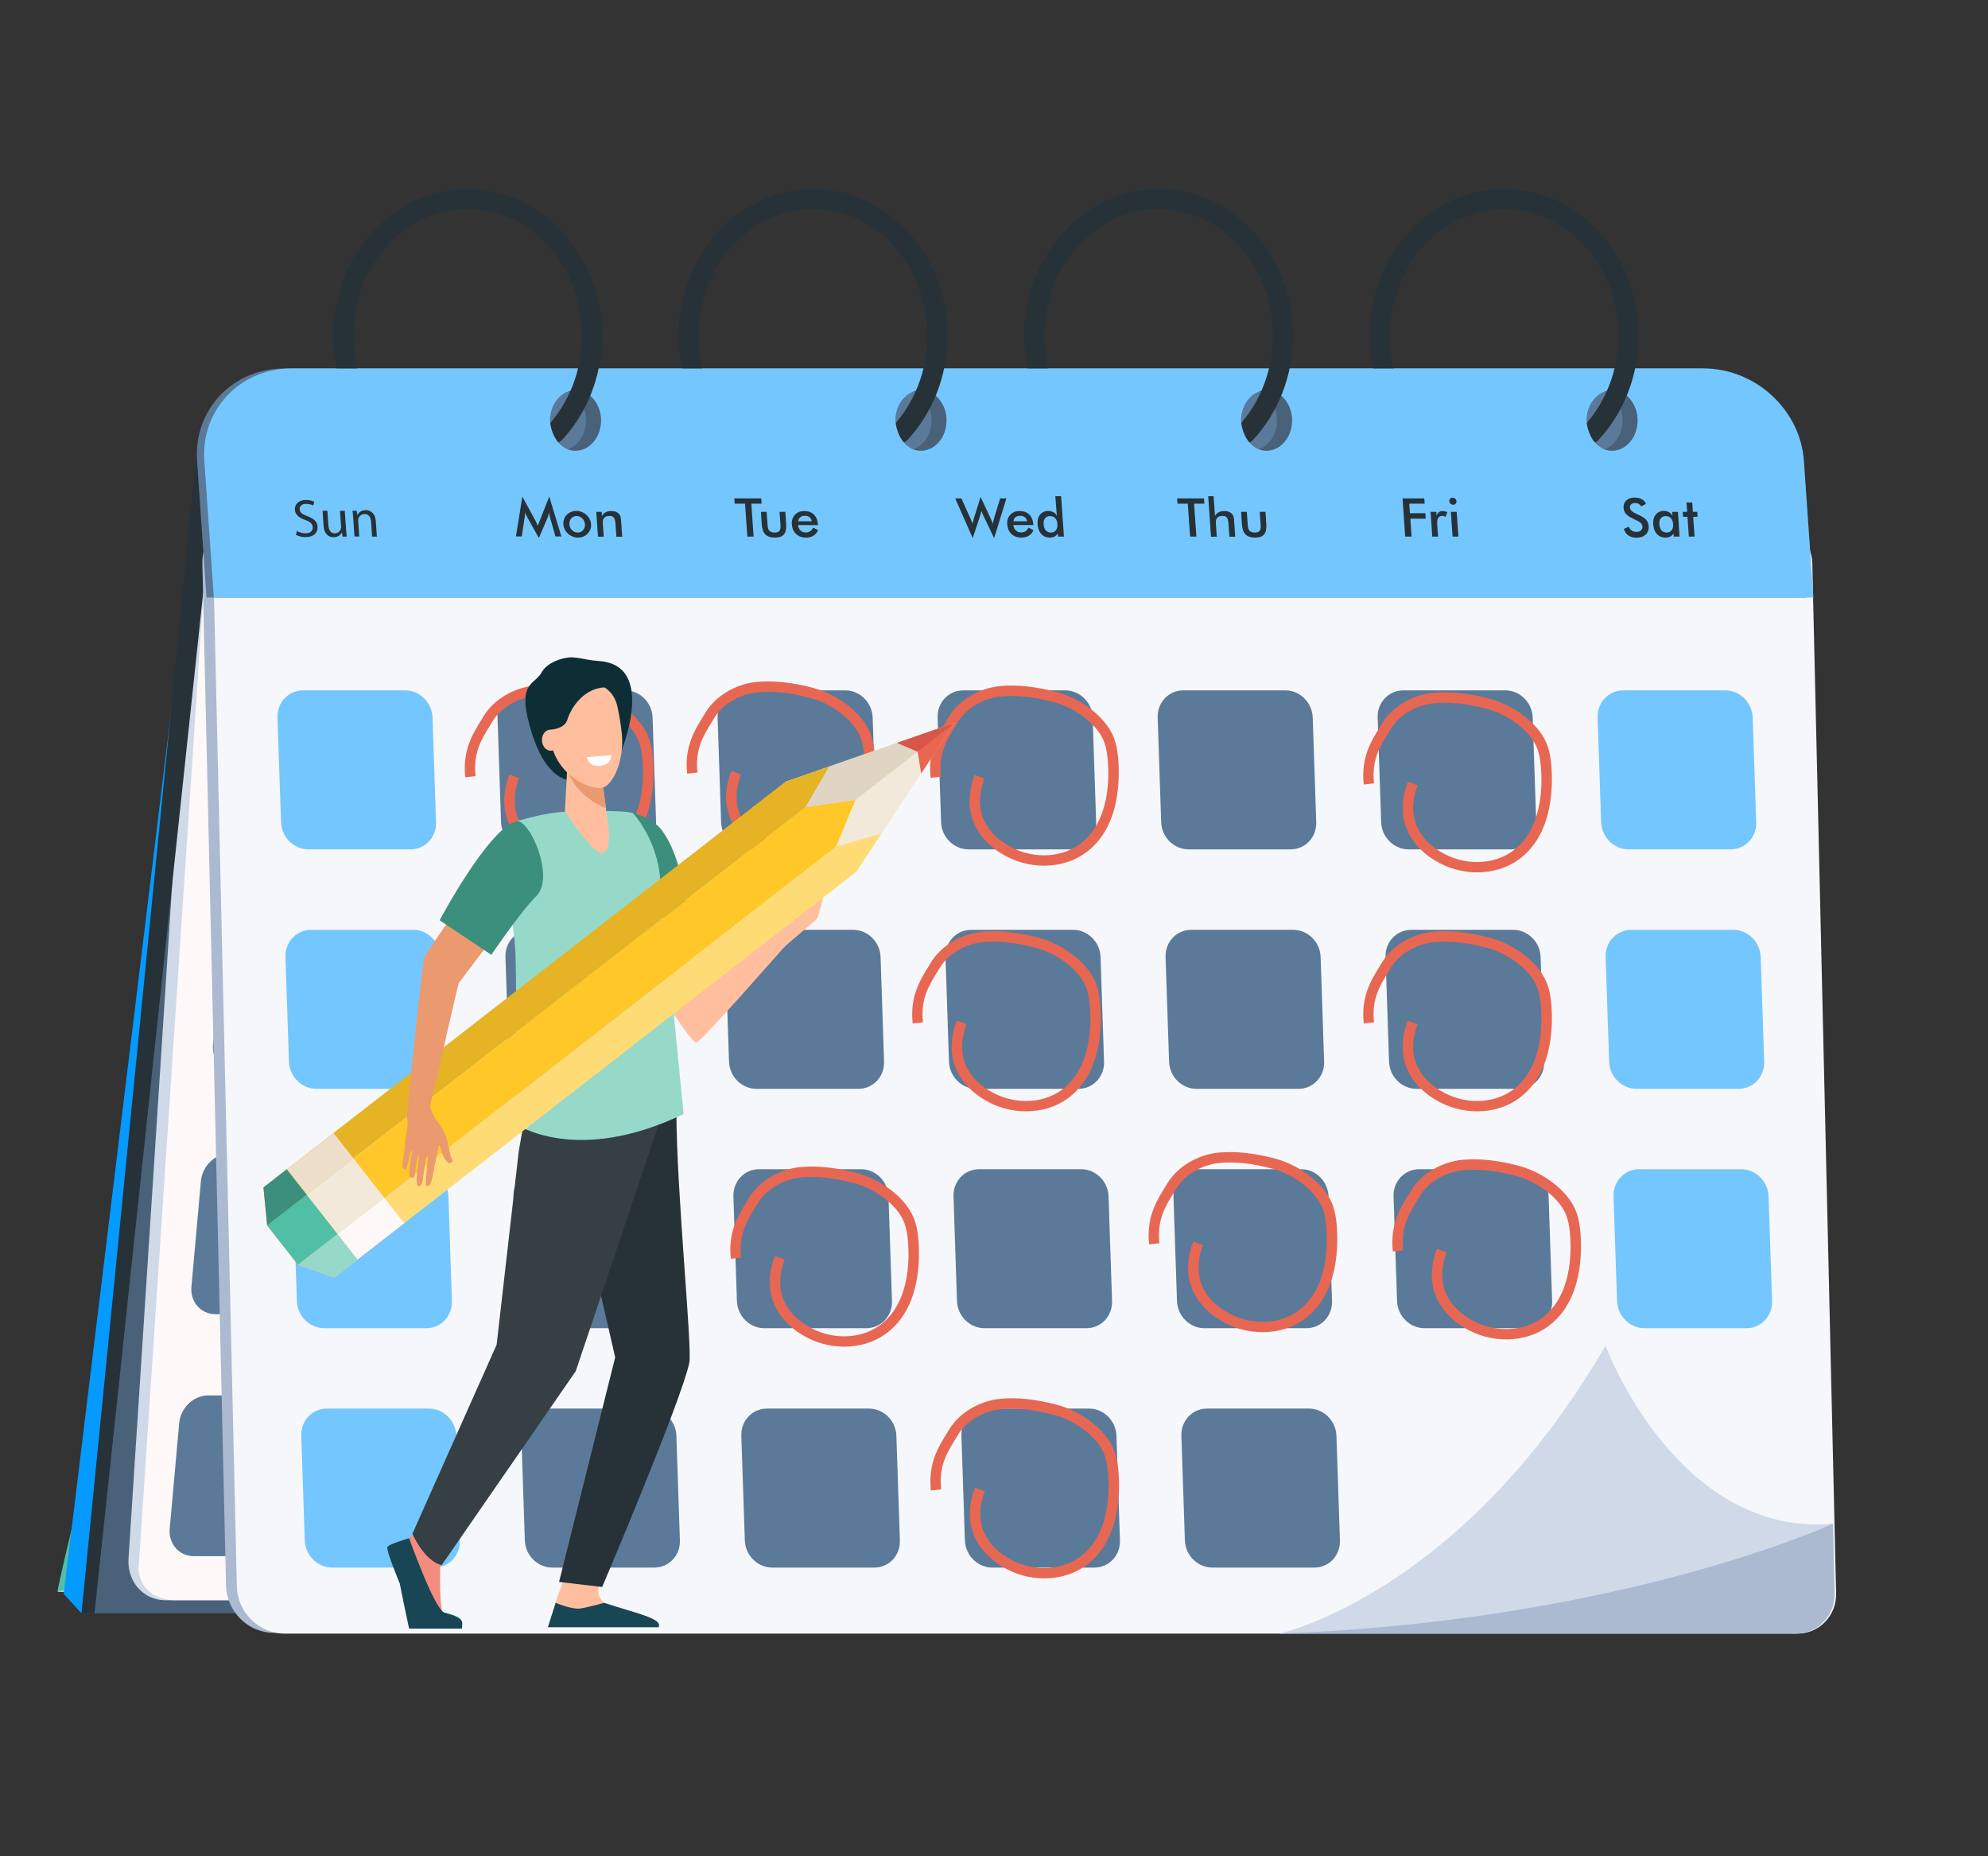 <svg width="589" height="550" viewBox="0 0 589 550" fill="none" xmlns="http://www.w3.org/2000/svg">
<rect x="0" y="0" width="589" height="550" fill="#333333" stroke="none"/>
<g clip-path="url(#clip0_2726_8346)">
<path d="M524.557 368.002C524.557 368.002 534.901 328.53 527.966 309.207C521.03 289.883 499.335 275.575 500.224 263.451C501.084 251.326 515.014 218.521 503.662 194.094C503.662 194.094 499.335 215.895 495.097 220.733C490.829 225.571 461.635 245.13 466.792 270.944C471.979 296.757 500.372 302.775 507.367 310.387C514.362 317.998 523.816 317.968 523.876 323.042C523.935 328.087 525.772 346.466 522.631 364.58L524.557 368.002Z" fill="#3C8F7C"/>
<path d="M495.097 220.704C490.829 225.542 461.635 245.101 466.792 270.914C471.979 296.728 500.372 302.746 507.367 310.357C514.362 317.969 523.816 317.939 523.876 323.013C523.935 328.058 525.772 346.437 522.631 364.551L523.461 366.055C525.002 358.975 527.106 348.207 527.817 340.035C528.944 326.76 526.78 321.243 522.483 310.475C518.185 299.707 491.54 277.788 484.842 266.253C478.173 254.718 497.735 235.454 502.062 226.162C506.389 216.869 503.633 194.064 503.633 194.064C503.633 194.064 499.365 215.836 495.097 220.704Z" fill="#327F6B"/>
<path d="M122.631 405.38C136.206 411.694 132.53 427.359 132.53 427.359C132.53 427.359 169.341 398.861 183.094 415.499C196.846 432.138 189.614 464.736 173.491 470.046C157.367 475.357 17 471.639 17 471.639C17 471.639 110.42 399.716 122.631 405.38Z" fill="#96D9C9"/>
<path d="M17 471.493C17 471.493 78.322 458.955 91.718 446.771C105.085 434.557 99.187 429.808 99.187 429.808C99.187 429.808 122.75 411.311 122.394 399.245C122.038 387.179 106.656 393.286 106.656 393.286C106.656 393.286 132.679 360.038 126.514 353.725C115.014 341.954 84.931 376.499 84.931 376.499C84.931 376.499 93.852 360.067 84.427 357.442C70.231 353.518 59.768 394.053 59.768 394.053C59.768 394.053 62.406 378.034 52.625 380.158C35.05 383.993 17 471.493 17 471.493Z" fill="#50BFA5"/>
<path d="M56.004 167.189L18.867 472.259L24.143 477.982L55.974 351.452L56.004 167.189Z" fill="#049AFF"/>
<path d="M60.539 136.537L24.143 477.981H104.433L84.487 129.516L60.539 136.537Z" fill="#49627A"/>
<path d="M49.01 474.118H497.171C504.848 474.118 511.457 467.569 511.991 459.515L532.411 144.74C532.856 137.925 527.966 132.408 521.475 132.408H71.149C64.659 132.408 59.057 137.925 58.612 144.74L38.073 461.787C37.628 468.601 42.519 474.118 49.01 474.118Z" fill="#CFD9E8"/>
<path d="M84.546 130.607L84.487 129.516L58.464 131.817L24.143 477.981H27.996L64.362 136.537L84.546 130.607Z" fill="#263238"/>
<path d="M60.45 173.09L41.037 465.002C41.63 472.141 47.913 474.089 51.559 474.089H109.769L75.032 146.775L60.45 173.09Z" fill="#FEF8F8"/>
<path d="M106.893 245.986H76.662C72.335 245.986 69.134 242.328 69.549 237.843L72.365 206.513C72.779 202.029 76.603 198.371 80.96 198.371H111.191C115.518 198.371 118.719 202.029 118.304 206.513L115.488 237.843C115.073 242.357 111.22 245.986 106.893 245.986Z" fill="#5B7A99"/>
<path d="M172.068 245.986H141.837C137.51 245.986 134.309 242.328 134.724 237.843L137.539 206.513C137.954 202.029 141.778 198.371 146.134 198.371H176.366C180.693 198.371 183.894 202.029 183.479 206.513L180.663 237.843C180.278 242.357 176.425 245.986 172.068 245.986Z" fill="#5B7A99"/>
<path d="M237.272 245.986H207.041C202.714 245.986 199.513 242.328 199.928 237.843L202.743 206.513C203.158 202.029 206.982 198.371 211.339 198.371H241.57C245.897 198.371 249.098 202.029 248.683 206.513L245.867 237.843C245.452 242.357 241.599 245.986 237.272 245.986Z" fill="#5B7A99"/>
<path d="M302.447 245.986H272.216C267.889 245.986 264.688 242.328 265.103 237.843L267.919 206.513C268.334 202.029 272.157 198.371 276.514 198.371H306.745C311.072 198.371 314.273 202.029 313.858 206.513L311.043 237.843C310.657 242.357 306.804 245.986 302.447 245.986Z" fill="#5B7A99"/>
<path d="M367.652 245.986H337.42C333.093 245.986 329.892 242.328 330.307 237.843L333.123 206.513C333.538 202.029 337.361 198.371 341.718 198.371H371.949C376.276 198.371 379.477 202.029 379.062 206.513L376.247 237.843C375.832 242.357 371.979 245.986 367.652 245.986Z" fill="#5B7A99"/>
<path d="M432.826 245.986H402.595C398.268 245.986 395.067 242.328 395.482 237.843L398.298 206.513C398.713 202.029 402.536 198.371 406.893 198.371H437.124C441.451 198.371 444.652 202.029 444.237 206.513L441.422 237.843C441.007 242.357 437.183 245.986 432.826 245.986Z" fill="#74C7FE"/>
<path d="M498.031 245.986H467.8C463.473 245.986 460.272 242.328 460.687 237.843L463.502 206.513C463.917 202.029 467.741 198.371 472.097 198.371H502.329C506.656 198.371 509.857 202.029 509.442 206.513L506.626 237.843C506.211 242.357 502.358 245.986 498.031 245.986Z" fill="#74C7FE"/>
<path d="M100.462 317.675H70.231C65.903 317.675 62.702 314.017 63.117 309.533L65.933 278.203C66.348 273.719 70.171 270.061 74.528 270.061H104.759C109.086 270.061 112.287 273.719 111.872 278.203L109.057 309.533C108.642 314.046 104.818 317.675 100.462 317.675Z" fill="#5B7A99"/>
<path d="M165.666 317.675H135.435C131.108 317.675 127.907 314.017 128.322 309.533L131.137 278.203C131.552 273.719 135.376 270.061 139.733 270.061H169.964C174.291 270.061 177.492 273.719 177.077 278.203L174.261 309.533C173.846 314.046 169.993 317.675 165.666 317.675Z" fill="#5B7A99"/>
<path d="M230.841 317.675H200.61C196.283 317.675 193.082 314.017 193.497 309.533L196.312 278.203C196.727 273.719 200.551 270.061 204.907 270.061H235.139C239.466 270.061 242.667 273.719 242.252 278.203L239.436 309.533C239.021 314.046 235.198 317.675 230.841 317.675Z" fill="#5B7A99"/>
<path d="M296.046 317.675H265.814C261.487 317.675 258.286 314.017 258.701 309.533L261.517 278.203C261.932 273.719 265.755 270.061 270.112 270.061H300.343C304.67 270.061 307.871 273.719 307.456 278.203L304.641 309.533C304.226 314.046 300.373 317.675 296.046 317.675Z" fill="#5B7A99"/>
<path d="M361.22 317.675H330.989C326.662 317.675 323.461 314.017 323.876 309.533L326.692 278.203C327.107 273.719 330.93 270.061 335.287 270.061H365.518C369.845 270.061 373.046 273.719 372.631 278.203L369.815 309.533C369.401 314.046 365.577 317.675 361.22 317.675Z" fill="#5B7A99"/>
<path d="M426.425 317.675H396.193C391.866 317.675 388.665 314.017 389.08 309.533L391.896 278.203C392.311 273.719 396.134 270.061 400.491 270.061H430.722C435.049 270.061 438.25 273.719 437.835 278.203L435.02 309.533C434.605 314.046 430.752 317.675 426.425 317.675Z" fill="#74C7FE"/>
<path d="M491.6 317.675H461.369C457.041 317.675 453.84 314.017 454.255 309.533L457.071 278.203C457.486 273.719 461.309 270.061 465.666 270.061H495.897C500.225 270.061 503.425 273.719 503.011 278.203L500.195 309.533C499.78 314.046 495.957 317.675 491.6 317.675Z" fill="#74C7FE"/>
<path d="M94.06 389.361H63.829C59.501 389.361 56.3 385.703 56.715 381.218L59.531 349.888C59.946 345.404 63.769 341.746 68.126 341.746H98.357C102.685 341.746 105.885 345.404 105.471 349.888L102.655 381.218C102.24 385.732 98.387 389.361 94.06 389.361Z" fill="#5B7A99"/>
<path d="M159.234 389.361H129.003C124.676 389.361 121.475 385.703 121.89 381.218L124.705 349.888C125.12 345.404 128.944 341.746 133.3 341.746H163.532C167.859 341.746 171.06 345.404 170.645 349.888L167.829 381.218C167.414 385.732 163.591 389.361 159.234 389.361Z" fill="#5B7A99"/>
<path d="M224.439 389.361H194.208C189.88 389.361 186.679 385.703 187.094 381.218L189.91 349.888C190.325 345.404 194.148 341.746 198.505 341.746H228.736C233.063 341.746 236.264 345.404 235.849 349.888L233.034 381.218C232.619 385.732 228.766 389.361 224.439 389.361Z" fill="#5B7A99"/>
<path d="M289.613 389.361H259.382C255.055 389.361 251.854 385.703 252.269 381.218L255.085 349.888C255.5 345.404 259.323 341.746 263.68 341.746H293.911C298.238 341.746 301.439 345.404 301.024 349.888L298.209 381.218C297.794 385.732 293.97 389.361 289.613 389.361Z" fill="#5B7A99"/>
<path d="M354.819 389.361H324.587C320.26 389.361 317.059 385.703 317.474 381.218L320.29 349.888C320.705 345.404 324.528 341.746 328.885 341.746H359.116C363.443 341.746 366.644 345.404 366.229 349.888L363.414 381.218C362.999 385.732 359.146 389.361 354.819 389.361Z" fill="#5B7A99"/>
<path d="M419.993 389.361H389.762C385.435 389.361 382.234 385.703 382.649 381.218L385.464 349.888C385.879 345.404 389.702 341.746 394.059 341.746H424.29C428.618 341.746 431.819 345.404 431.404 349.888L428.588 381.218C428.173 385.732 424.35 389.361 419.993 389.361Z" fill="#74C7FE"/>
<path d="M485.197 389.361H454.966C450.639 389.361 447.438 385.703 447.853 381.218L450.669 349.888C451.084 345.404 454.907 341.746 459.264 341.746H489.495C493.822 341.746 497.023 345.404 496.608 349.888L493.793 381.218C493.378 385.732 489.525 389.361 485.197 389.361Z" fill="#74C7FE"/>
<path d="M87.628 461.048H57.397C53.07 461.048 49.869 457.39 50.284 452.906L53.099 421.576C53.514 417.092 57.338 413.434 61.694 413.434H91.926C96.253 413.434 99.454 417.092 99.039 421.576L96.223 452.906C95.808 457.42 91.955 461.048 87.628 461.048Z" fill="#5B7A99"/>
<path d="M152.833 461.048H122.602C118.274 461.048 115.073 457.39 115.488 452.906L118.304 421.576C118.719 417.092 122.542 413.434 126.899 413.434H157.13C161.457 413.434 164.658 417.092 164.243 421.576L161.428 452.906C161.013 457.42 157.16 461.048 152.833 461.048Z" fill="#5B7A99"/>
<path d="M218.007 461.048H187.776C183.449 461.048 180.248 457.39 180.663 452.906L183.479 421.576C183.894 417.092 187.717 413.434 192.074 413.434H222.305C226.632 413.434 229.833 417.092 229.418 421.576L226.603 452.906C226.188 457.42 222.335 461.048 218.007 461.048Z" fill="#5B7A99"/>
<path d="M283.212 461.048H252.98C248.653 461.048 245.452 457.39 245.867 452.906L248.683 421.576C249.098 417.092 252.921 413.434 257.278 413.434H287.509C291.836 413.434 295.037 417.092 294.622 421.576L291.807 452.906C291.392 457.42 287.539 461.048 283.212 461.048Z" fill="#5B7A99"/>
<path d="M348.387 461.048H318.156C313.829 461.048 310.628 457.39 311.043 452.906L313.858 421.576C314.273 417.092 318.096 413.434 322.453 413.434H352.684C357.012 413.434 360.213 417.092 359.798 421.576L356.982 452.906C356.567 457.42 352.714 461.048 348.387 461.048Z" fill="#5B7A99"/>
<path d="M529.328 483.764H81.167C73.49 483.764 67.148 477.48 66.97 469.721L59.946 166.717C59.797 160.168 64.925 154.828 71.416 154.828H521.711C528.202 154.828 533.567 160.138 533.715 166.717L540.769 471.875C540.917 478.454 535.79 483.764 529.328 483.764Z" fill="#ABBAD1"/>
<path d="M532.53 484.001H84.368C76.692 484.001 70.349 477.717 70.171 469.958L63.176 166.924C63.028 160.375 68.156 155.035 74.647 155.035H524.943C531.433 155.035 536.798 160.345 536.946 166.924L544 472.082C544.148 478.661 539.021 484.001 532.53 484.001Z" fill="#F5F7FA"/>
<path d="M502.595 109.162H84.279C68.926 109.162 57.338 121.405 58.375 136.51L61.191 177.044H535.108L532.293 136.51C531.255 121.435 517.948 109.162 502.595 109.162Z" fill="#5B7A99"/>
<path d="M504.759 109.162H86.443C71.09 109.162 59.501 121.405 60.539 136.51L63.354 177.044H537.272L534.456 136.51C533.419 121.435 520.111 109.162 504.759 109.162Z" fill="#74C7FE"/>
<path d="M121.623 251.65H91.392C87.065 251.65 83.419 248.051 83.271 243.596L82.204 212.591C82.056 208.136 85.465 204.537 89.792 204.537H120.023C124.35 204.537 127.996 208.136 128.144 212.591L129.181 243.596C129.359 248.051 125.951 251.65 121.623 251.65Z" fill="#74C7FE"/>
<path d="M186.798 251.65H156.567C152.24 251.65 148.594 248.051 148.446 243.596L147.408 212.591C147.26 208.136 150.669 204.537 154.996 204.537H185.227C189.554 204.537 193.2 208.136 193.348 212.591L194.385 243.596C194.534 248.051 191.125 251.65 186.798 251.65Z" fill="#5B7A99"/>
<path d="M252.002 251.65H221.771C217.444 251.65 213.799 248.051 213.65 243.596L212.613 212.591C212.465 208.136 215.873 204.537 220.2 204.537H250.432C254.759 204.537 258.404 208.136 258.553 212.591L259.59 243.596C259.738 248.051 256.33 251.65 252.002 251.65Z" fill="#5B7A99"/>
<path d="M317.177 251.65H286.946C282.619 251.65 278.973 248.051 278.825 243.596L277.788 212.591C277.64 208.136 281.048 204.537 285.375 204.537H315.606C319.934 204.537 323.579 208.136 323.727 212.591L324.765 243.596C324.913 248.051 321.504 251.65 317.177 251.65Z" fill="#5B7A99"/>
<path d="M382.382 251.65H352.151C347.824 251.65 344.178 248.051 344.03 243.596L342.992 212.591C342.844 208.136 346.253 204.537 350.58 204.537H380.811C385.138 204.537 388.784 208.136 388.932 212.591L389.969 243.596C390.118 248.051 386.709 251.65 382.382 251.65Z" fill="#5B7A99"/>
<path d="M447.557 251.65H417.325C412.998 251.65 409.353 248.051 409.205 243.596L408.167 212.591C408.019 208.136 411.427 204.537 415.755 204.537H445.986C450.313 204.537 453.959 208.136 454.107 212.591L455.144 243.596C455.292 248.051 451.884 251.65 447.557 251.65Z" fill="#5B7A99"/>
<path d="M512.732 251.65H482.5C478.173 251.65 474.528 248.051 474.379 243.596L473.342 212.591C473.194 208.136 476.602 204.537 480.93 204.537H511.161C515.488 204.537 519.133 208.136 519.282 212.591L520.319 243.596C520.497 248.051 517.088 251.65 512.732 251.65Z" fill="#74C7FE"/>
<path d="M123.965 322.599H93.734C89.406 322.599 85.761 319 85.613 314.546L84.576 283.54C84.427 279.085 87.836 275.486 92.163 275.486H122.394C126.721 275.486 130.367 279.085 130.515 283.54L131.552 314.546C131.7 318.971 128.292 322.599 123.965 322.599Z" fill="#74C7FE"/>
<path d="M189.14 322.599H158.909C154.581 322.599 150.936 319 150.788 314.546L149.75 283.54C149.602 279.085 153.01 275.486 157.338 275.486H187.569C191.896 275.486 195.542 279.085 195.69 283.54L196.727 314.546C196.875 318.971 193.497 322.599 189.14 322.599Z" fill="#5B7A99"/>
<path d="M254.344 322.599H224.113C219.785 322.599 216.14 319 215.992 314.546L214.954 283.54C214.806 279.085 218.215 275.486 222.542 275.486H252.773C257.1 275.486 260.746 279.085 260.894 283.54L261.931 314.546C262.079 318.971 258.671 322.599 254.344 322.599Z" fill="#5B7A99"/>
<path d="M319.519 322.599H289.288C284.961 322.599 281.315 319 281.167 314.546L280.13 283.54C279.981 279.085 283.39 275.486 287.717 275.486H317.948C322.275 275.486 325.921 279.085 326.069 283.54L327.106 314.546C327.255 318.971 323.876 322.599 319.519 322.599Z" fill="#5B7A99"/>
<path d="M384.723 322.599H354.492C350.165 322.599 346.519 319 346.371 314.546L345.334 283.54C345.186 279.085 348.594 275.486 352.921 275.486H383.152C387.479 275.486 391.125 279.085 391.273 283.54L392.31 314.546C392.459 318.971 389.05 322.599 384.723 322.599Z" fill="#5B7A99"/>
<path d="M449.898 322.599H419.667C415.34 322.599 411.694 319 411.546 314.546L410.509 283.54C410.36 279.085 413.769 275.486 418.096 275.486H448.327C452.654 275.486 456.3 279.085 456.448 283.54L457.485 314.546C457.634 318.971 454.255 322.599 449.898 322.599Z" fill="#5B7A99"/>
<path d="M515.103 322.599H484.871C480.544 322.599 476.899 319 476.75 314.546L475.713 283.54C475.565 279.085 478.973 275.486 483.301 275.486H513.532C517.859 275.486 521.504 279.085 521.653 283.54L522.69 314.546C522.838 318.971 519.43 322.599 515.103 322.599Z" fill="#74C7FE"/>
<path d="M126.306 393.519H96.075C91.748 393.519 88.102 389.92 87.954 385.466L86.917 354.46C86.769 350.005 90.177 346.406 94.504 346.406H124.735C129.063 346.406 132.708 350.005 132.856 354.46L133.894 385.466C134.042 389.92 130.633 393.519 126.306 393.519Z" fill="#74C7FE"/>
<path d="M191.51 393.519H161.279C156.952 393.519 153.306 389.92 153.158 385.466L152.121 354.46C151.973 350.005 155.381 346.406 159.708 346.406H189.939C194.267 346.406 197.912 350.005 198.06 354.46L199.098 385.466C199.246 389.92 195.838 393.519 191.51 393.519Z" fill="#5B7A99"/>
<path d="M256.686 393.519H226.454C222.127 393.519 218.482 389.92 218.334 385.466L217.296 354.46C217.148 350.005 220.556 346.406 224.884 346.406H255.115C259.442 346.406 263.087 350.005 263.236 354.46L264.273 385.466C264.421 389.92 261.013 393.519 256.686 393.519Z" fill="#5B7A99"/>
<path d="M321.89 393.519H291.659C287.332 393.519 283.686 389.92 283.538 385.466L282.501 354.46C282.353 350.005 285.761 346.406 290.088 346.406H320.319C324.646 346.406 328.292 350.005 328.44 354.46L329.478 385.466C329.626 389.92 326.217 393.519 321.89 393.519Z" fill="#5B7A99"/>
<path d="M387.064 393.519H356.833C352.506 393.519 348.861 389.92 348.712 385.466L347.675 354.46C347.527 350.005 350.935 346.406 355.263 346.406H385.494C389.821 346.406 393.466 350.005 393.615 354.46L394.652 385.466C394.8 389.92 391.392 393.519 387.064 393.519Z" fill="#5B7A99"/>
<path d="M452.269 393.519H422.038C417.711 393.519 414.065 389.92 413.917 385.466L412.88 354.46C412.731 350.005 416.14 346.406 420.467 346.406H450.698C455.025 346.406 458.671 350.005 458.819 354.46L459.857 385.466C460.005 389.92 456.596 393.519 452.269 393.519Z" fill="#5B7A99"/>
<path d="M517.444 393.519H487.213C482.886 393.519 479.24 389.92 479.092 385.466L478.054 354.46C477.906 350.005 481.315 346.406 485.642 346.406H515.873C520.2 346.406 523.846 350.005 523.994 354.46L525.031 385.466C525.18 389.92 521.771 393.519 517.444 393.519Z" fill="#74C7FE"/>
<path d="M128.648 464.441H98.417C94.09 464.441 90.444 460.842 90.296 456.387L89.259 425.382C89.11 420.927 92.519 417.328 96.846 417.328H127.077C131.404 417.328 135.05 420.927 135.198 425.382L136.235 456.387C136.384 460.842 133.005 464.441 128.648 464.441Z" fill="#74C7FE"/>
<path d="M193.852 464.441H163.621C159.294 464.441 155.648 460.842 155.5 456.387L154.463 425.382C154.314 420.927 157.723 417.328 162.05 417.328H192.281C196.608 417.328 200.254 420.927 200.402 425.382L201.439 456.387C201.588 460.842 198.179 464.441 193.852 464.441Z" fill="#5B7A99"/>
<path d="M259.027 464.441H228.796C224.469 464.441 220.823 460.842 220.675 456.387L219.637 425.382C219.489 420.927 222.898 417.328 227.225 417.328H257.456C261.783 417.328 265.429 420.927 265.577 425.382L266.614 456.387C266.762 460.842 263.384 464.441 259.027 464.441Z" fill="#5B7A99"/>
<path d="M324.231 464.441H294C289.673 464.441 286.027 460.842 285.879 456.387L284.842 425.382C284.693 420.927 288.102 417.328 292.429 417.328H322.66C326.987 417.328 330.633 420.927 330.781 425.382L331.818 456.387C331.967 460.842 328.558 464.441 324.231 464.441Z" fill="#5B7A99"/>
<path d="M389.406 464.441H359.175C354.848 464.441 351.202 460.842 351.054 456.387L350.017 425.382C349.869 420.927 353.277 417.328 357.604 417.328H387.835C392.163 417.328 395.808 420.927 395.956 425.382L396.994 456.387C397.142 460.842 393.763 464.441 389.406 464.441Z" fill="#5B7A99"/>
<path d="M87.954 157.306C88.606 157.689 89.555 158.014 90.503 158.014C91.926 158.014 92.726 157.276 92.637 156.185C92.578 155.182 91.955 154.621 90.444 154.061C88.636 153.441 87.48 152.527 87.362 151.022C87.243 149.37 88.547 148.131 90.681 148.131C91.778 148.131 92.608 148.396 93.111 148.662L92.815 149.783C92.459 149.606 91.689 149.281 90.711 149.281C89.229 149.281 88.725 150.166 88.784 150.874C88.843 151.877 89.555 152.35 91.096 152.94C92.993 153.648 93.971 154.503 94.089 156.067C94.208 157.719 93.052 159.135 90.503 159.135C89.466 159.135 88.28 158.84 87.688 158.456L87.954 157.306Z" fill="#263238"/>
<path d="M102.536 156.892C102.596 157.689 102.655 158.367 102.744 158.987H101.499L101.321 157.748H101.291C100.965 158.367 100.195 159.164 98.802 159.164C97.587 159.164 96.075 158.485 95.868 155.801L95.571 151.316H96.994L97.29 155.565C97.379 157.01 97.913 158.013 99.187 158.013C100.136 158.013 100.758 157.364 100.965 156.745C101.025 156.538 101.054 156.273 101.054 156.037L100.728 151.346H102.151L102.536 156.892Z" fill="#263238"/>
<path d="M104.641 153.383C104.582 152.586 104.523 151.937 104.434 151.318H105.678L105.856 152.586H105.886C106.212 151.849 107.071 151.141 108.375 151.141C109.442 151.141 111.162 151.76 111.339 154.415L111.665 158.988H110.243L109.946 154.563C109.857 153.324 109.324 152.291 107.99 152.291C107.071 152.291 106.39 152.94 106.182 153.707C106.123 153.884 106.123 154.12 106.123 154.356L106.449 158.958H105.026L104.641 153.383Z" fill="#263238"/>
<path d="M162.969 153.383C162.939 153.295 162.88 153.059 162.821 152.646C162.762 152.321 162.702 152.056 162.643 151.82C162.613 152.085 162.554 152.321 162.495 152.587C162.436 152.852 162.347 153.118 162.228 153.383L159.65 159.401L156.211 153.236C156.063 152.97 155.945 152.734 155.826 152.498C155.708 152.262 155.619 152.026 155.53 151.79C155.53 152.026 155.53 152.262 155.53 152.528C155.5 152.793 155.47 153.059 155.441 153.354L154.581 158.929H152.862L154.759 147.129L158.642 154.268C158.701 154.386 158.79 154.563 158.909 154.829C159.027 155.094 159.175 155.419 159.353 155.802C159.442 155.478 159.59 155.065 159.798 154.563C159.857 154.416 159.887 154.327 159.916 154.268L162.732 147.129L166.318 158.929H164.569L162.969 153.383Z" fill="#263238"/>
<path d="M166.911 155.33C166.881 154.799 166.941 154.298 167.119 153.796C167.296 153.324 167.563 152.882 167.919 152.527C168.274 152.173 168.689 151.878 169.193 151.672C169.667 151.465 170.201 151.377 170.734 151.377C171.298 151.377 171.831 151.465 172.335 151.672C172.839 151.878 173.313 152.144 173.728 152.527C174.143 152.911 174.469 153.324 174.706 153.796C174.943 154.268 175.091 154.77 175.121 155.301C175.151 155.832 175.091 156.363 174.913 156.835C174.736 157.307 174.469 157.72 174.113 158.103C173.728 158.487 173.313 158.782 172.809 158.988C172.335 159.195 171.801 159.283 171.268 159.283C170.734 159.283 170.201 159.195 169.697 158.988C169.193 158.782 168.719 158.516 168.304 158.133C167.889 157.749 167.563 157.336 167.326 156.835C167.089 156.363 166.941 155.861 166.911 155.33ZM173.313 155.33C173.254 154.652 173.017 154.062 172.513 153.59C172.039 153.118 171.475 152.882 170.823 152.882C170.171 152.882 169.667 153.118 169.253 153.59C168.838 154.062 168.66 154.652 168.689 155.33C168.749 156.009 168.986 156.599 169.49 157.071C169.964 157.543 170.527 157.779 171.179 157.779C171.831 157.779 172.335 157.543 172.75 157.071C173.165 156.599 173.372 156.038 173.313 155.33Z" fill="#263238"/>
<path d="M177.166 158.988L176.662 151.642H178.263L178.352 152.852C178.648 152.35 179.033 151.967 179.478 151.76C179.922 151.524 180.485 151.406 181.137 151.406C181.701 151.406 182.175 151.495 182.56 151.672C182.975 151.849 183.271 152.114 183.538 152.439C183.686 152.645 183.805 152.881 183.864 153.147C183.953 153.412 184.012 153.884 184.042 154.563L184.338 159.017H182.619L182.353 155.241C182.293 154.268 182.116 153.648 181.849 153.324C181.582 152.999 181.167 152.852 180.545 152.852C180.159 152.852 179.804 152.911 179.507 153.058C179.211 153.206 178.974 153.412 178.826 153.678C178.707 153.855 178.648 154.091 178.618 154.356C178.589 154.622 178.589 155.064 178.648 155.684L178.885 159.017H177.166V158.988Z" fill="#263238"/>
<path d="M222.602 149.224L223.283 158.989H221.416L220.734 149.224H217.682L217.563 147.66H225.536L225.654 149.224H222.602Z" fill="#263238"/>
<path d="M227.136 151.643L227.433 155.773C227.492 156.481 227.67 156.982 227.996 157.307C228.322 157.602 228.826 157.779 229.478 157.779C230.159 157.779 230.634 157.631 230.9 157.307C231.167 157.012 231.286 156.481 231.256 155.773L230.96 151.643H232.679L232.916 155.271C233.005 156.687 232.797 157.69 232.264 158.339C231.73 158.959 230.841 159.283 229.596 159.283C228.322 159.283 227.373 158.959 226.751 158.339C226.128 157.72 225.773 156.687 225.684 155.271L225.447 151.643H227.136Z" fill="#263238"/>
<path d="M242.37 155.568H236.413C236.502 156.246 236.739 156.777 237.154 157.161C237.539 157.544 238.073 157.751 238.666 157.751C239.229 157.751 239.673 157.633 240.029 157.397C240.385 157.161 240.681 156.807 240.918 156.305L242.4 157.102C242.044 157.839 241.541 158.4 240.948 158.754C240.355 159.108 239.644 159.285 238.814 159.285C237.628 159.285 236.65 158.931 235.88 158.223C235.109 157.515 234.694 156.541 234.605 155.361C234.516 154.211 234.813 153.267 235.494 152.529C236.176 151.792 237.095 151.408 238.221 151.408C239.407 151.408 240.385 151.733 241.096 152.411C241.807 153.09 242.222 154.034 242.311 155.243L242.37 155.568ZM240.533 154.447C240.414 153.916 240.207 153.532 239.851 153.237C239.496 152.972 239.021 152.824 238.429 152.824C237.865 152.824 237.421 152.972 237.095 153.237C236.769 153.503 236.561 153.916 236.472 154.447H240.533Z" fill="#263238"/>
<path d="M283.004 147.661H284.842L287.421 153.384C287.598 153.768 287.717 154.092 287.835 154.387C287.954 154.682 288.043 154.948 288.132 155.184C288.28 154.594 288.428 154.004 288.576 153.414C288.606 153.355 288.606 153.296 288.636 153.266L290.533 147.219L293.407 153.384C293.556 153.679 293.674 153.974 293.793 154.269C293.911 154.564 294.03 154.86 294.148 155.184C294.178 154.948 294.237 154.682 294.297 154.417C294.356 154.151 294.445 153.797 294.563 153.414L296.312 147.661H298.179L294.534 159.432L291.451 152.971C291.303 152.676 291.185 152.411 291.066 152.145C290.948 151.88 290.859 151.614 290.77 151.378C290.71 151.673 290.621 151.968 290.562 152.234C290.503 152.499 290.414 152.765 290.325 153.001L288.191 159.432L283.004 147.661Z" fill="#263238"/>
<path d="M306.181 155.564H300.224C300.313 156.242 300.55 156.773 300.965 157.157C301.35 157.54 301.884 157.747 302.477 157.747C303.04 157.747 303.484 157.629 303.84 157.393C304.196 157.157 304.492 156.803 304.729 156.301L306.211 157.098C305.855 157.836 305.352 158.396 304.759 158.75C304.166 159.104 303.455 159.281 302.625 159.281C301.439 159.281 300.461 158.927 299.691 158.219C298.92 157.511 298.505 156.537 298.416 155.357C298.327 154.207 298.624 153.263 299.305 152.525C299.987 151.788 300.906 151.404 302.032 151.404C303.218 151.404 304.196 151.729 304.907 152.407C305.618 153.086 306.033 154.03 306.122 155.239L306.181 155.564ZM304.314 154.443C304.196 153.912 303.988 153.528 303.633 153.233C303.277 152.968 302.803 152.82 302.21 152.82C301.647 152.82 301.202 152.968 300.876 153.233C300.55 153.499 300.343 153.912 300.254 154.443H304.314Z" fill="#263238"/>
<path d="M312.672 147.01H314.391L315.221 158.987H313.502L313.443 158.043C313.176 158.456 312.82 158.781 312.435 158.987C312.05 159.194 311.576 159.282 311.072 159.282C310.005 159.282 309.175 158.928 308.523 158.22C307.871 157.512 307.486 156.539 307.426 155.3C307.337 154.12 307.575 153.175 308.167 152.467C308.73 151.759 309.531 151.376 310.509 151.376C311.131 151.376 311.635 151.494 312.109 151.759C312.554 151.995 312.909 152.379 313.117 152.851L312.672 147.01ZM313.295 155.3C313.235 154.533 313.028 153.943 312.643 153.529C312.257 153.116 311.724 152.91 311.101 152.91C310.449 152.91 309.975 153.116 309.62 153.559C309.294 154.002 309.145 154.592 309.205 155.359C309.264 156.126 309.471 156.745 309.857 157.158C310.242 157.571 310.746 157.778 311.398 157.778C312.02 157.778 312.494 157.542 312.85 157.099C313.176 156.657 313.324 156.037 313.295 155.3Z" fill="#263238"/>
<path d="M353.781 149.222L354.463 158.987H352.596L351.914 149.222H348.861L348.743 147.658H356.715L356.834 149.222H353.781Z" fill="#263238"/>
<path d="M358.79 158.987L357.96 147.01H359.561L359.976 152.851C360.272 152.349 360.658 151.966 361.102 151.759C361.547 151.523 362.11 151.405 362.762 151.405C363.325 151.405 363.799 151.494 364.185 151.671C364.6 151.848 364.896 152.113 365.163 152.438C365.311 152.644 365.429 152.88 365.489 153.146C365.578 153.411 365.637 153.884 365.667 154.562L365.963 159.017H364.244L363.977 155.241C363.918 154.267 363.74 153.647 363.473 153.323C363.207 152.998 362.792 152.851 362.169 152.851C361.784 152.851 361.428 152.91 361.132 153.057C360.835 153.205 360.598 153.411 360.45 153.677C360.332 153.854 360.272 154.09 360.243 154.356C360.213 154.621 360.213 155.064 360.272 155.683L360.509 159.017H358.79V158.987Z" fill="#263238"/>
<path d="M369.4 151.643L369.697 155.773C369.756 156.481 369.934 156.982 370.26 157.307C370.586 157.602 371.09 157.779 371.742 157.779C372.423 157.779 372.898 157.631 373.164 157.307C373.431 157.012 373.55 156.481 373.52 155.773L373.224 151.643H374.943L375.18 155.271C375.269 156.687 375.061 157.69 374.528 158.339C373.994 158.959 373.105 159.283 371.86 159.283C370.586 159.283 369.637 158.959 369.015 158.339C368.393 157.72 368.037 156.687 367.948 155.271L367.711 151.643H369.4Z" fill="#263238"/>
<path d="M416.318 158.99L415.547 147.662H421.979L422.097 149.226H417.533L417.741 152.058H422.305L422.423 153.68H417.859L418.215 158.99H416.318V158.99Z" fill="#263238"/>
<path d="M425.625 152.822C425.773 152.35 425.98 151.967 426.277 151.76C426.573 151.524 426.929 151.406 427.373 151.406C427.61 151.406 427.847 151.436 428.085 151.495C428.322 151.554 428.559 151.642 428.796 151.731L428.292 153.147C428.144 153.058 427.966 152.97 427.788 152.911C427.61 152.852 427.432 152.852 427.225 152.852C426.662 152.852 426.277 153.088 426.039 153.53C425.832 153.973 425.743 154.71 425.832 155.772L426.069 158.988H424.35L423.846 151.642H425.565L425.625 152.822Z" fill="#263238"/>
<path d="M429.388 148.486C429.359 148.191 429.448 147.955 429.655 147.748C429.863 147.542 430.1 147.453 430.396 147.453C430.692 147.453 430.959 147.542 431.167 147.748C431.374 147.955 431.493 148.191 431.522 148.486C431.552 148.781 431.463 149.046 431.256 149.253C431.078 149.459 430.811 149.548 430.515 149.548C430.218 149.548 429.951 149.43 429.744 149.223C429.537 149.017 429.418 148.781 429.388 148.486ZM430.366 158.988L429.863 151.642H431.582L432.085 158.988H430.366Z" fill="#263238"/>
<path d="M481.108 156.717L482.56 156.038C482.738 156.54 483.034 156.923 483.42 157.189C483.805 157.454 484.309 157.572 484.901 157.572C485.465 157.572 485.88 157.425 486.206 157.13C486.502 156.835 486.65 156.422 486.621 155.92C486.561 155.242 485.968 154.652 484.813 154.15C484.664 154.062 484.516 154.003 484.427 153.973C483.123 153.354 482.234 152.823 481.789 152.321C481.345 151.819 481.078 151.229 481.019 150.521C480.96 149.607 481.226 148.84 481.819 148.279C482.412 147.719 483.242 147.424 484.249 147.424C485.109 147.424 485.82 147.571 486.413 147.896C487.006 148.22 487.421 148.692 487.687 149.282L486.265 150.02C485.998 149.666 485.731 149.4 485.465 149.253C485.198 149.105 484.872 149.017 484.487 149.017C483.983 149.017 483.597 149.135 483.301 149.4C483.034 149.666 482.886 149.99 482.916 150.433C482.975 151.111 483.657 151.76 484.99 152.321C485.079 152.38 485.168 152.409 485.228 152.439C486.413 152.941 487.213 153.472 487.687 153.944C488.132 154.445 488.399 155.065 488.458 155.802C488.547 156.864 488.251 157.72 487.599 158.369C486.947 158.988 486.057 159.313 484.872 159.313C483.894 159.313 483.064 159.077 482.412 158.634C481.819 158.192 481.345 157.543 481.108 156.717Z" fill="#263238"/>
<path d="M497.616 158.988H495.897L495.838 158.044C495.571 158.457 495.215 158.782 494.83 158.988C494.445 159.195 493.971 159.283 493.467 159.283C492.4 159.283 491.57 158.929 490.918 158.221C490.266 157.513 489.881 156.54 489.821 155.301C489.732 154.121 489.97 153.177 490.562 152.468C491.125 151.76 491.926 151.377 492.904 151.377C493.526 151.377 494.03 151.495 494.504 151.76C494.949 151.996 495.304 152.38 495.512 152.852L495.423 151.642H497.142L497.616 158.988ZM495.719 155.301C495.66 154.534 495.453 153.944 495.067 153.531C494.682 153.118 494.149 152.911 493.526 152.911C492.874 152.911 492.4 153.118 492.044 153.56C491.718 154.003 491.57 154.593 491.629 155.36C491.689 156.127 491.896 156.746 492.281 157.159C492.667 157.572 493.17 157.779 493.823 157.779C494.445 157.779 494.919 157.543 495.275 157.1C495.601 156.658 495.749 156.038 495.719 155.301Z" fill="#263238"/>
<path d="M500.372 158.988L499.957 153.117H498.653L498.564 151.642H499.869L499.661 148.869H501.38L501.558 151.642H502.862L502.951 153.117H501.647L502.062 158.988H500.372Z" fill="#263238"/>
<path d="M330.633 237.548C329.507 243.036 326.958 248.847 321.534 252.741C314.658 257.668 304.463 257.727 296.727 252.889L296.638 252.83C293.467 250.942 283.479 243.714 288.784 229.613L291.659 230.675C287.332 242.239 294.801 248.169 298.209 250.204C298.268 250.234 298.327 250.263 298.357 250.293C305.055 254.482 313.858 254.453 319.726 250.234C328.707 243.803 328.648 230.822 328.233 225.542C328.055 223.329 327.699 220.762 326.602 218.609C324.231 214.036 318.422 209.729 312.495 208.106C306.597 206.484 301.232 205.894 296.608 206.336C291.333 206.838 286.294 209.788 283.805 213.859C283.597 214.184 283.419 214.508 283.212 214.833C280.426 219.317 278.025 223.211 278.766 230.114L275.713 230.439C274.884 222.503 277.788 217.783 280.604 213.24C280.811 212.915 280.989 212.591 281.196 212.266C284.19 207.398 290.118 203.858 296.342 203.268C301.351 202.796 307.071 203.416 313.354 205.127C319.015 206.69 326.158 210.998 329.388 217.193C330.752 219.818 331.137 222.739 331.345 225.276C331.522 228.049 331.641 232.651 330.633 237.548Z" fill="#E86752"/>
<path d="M458.961 239.537C457.835 245.024 455.286 250.836 449.862 254.73C442.986 259.656 432.791 259.715 425.055 254.877L424.966 254.818C421.795 252.93 411.807 245.702 417.112 231.601L419.987 232.663C415.66 244.227 423.129 250.157 426.537 252.193C426.596 252.222 426.656 252.252 426.685 252.281C433.383 256.47 442.186 256.441 448.054 252.222C457.035 245.791 456.976 232.81 456.561 227.53C456.383 225.317 456.027 222.751 454.931 220.597C452.56 216.024 446.75 211.717 440.823 210.095C434.925 208.472 429.56 207.882 424.937 208.325C419.661 208.826 414.622 211.776 412.133 215.847C411.925 216.172 411.747 216.496 411.54 216.821C408.754 221.305 406.353 225.199 407.094 232.102L404.042 232.427C403.212 224.491 406.116 219.771 408.932 215.228C409.139 214.903 409.317 214.579 409.525 214.254C412.518 209.387 418.446 205.847 424.67 205.257C429.679 204.785 435.399 205.404 441.682 207.115C447.343 208.679 454.486 212.986 457.717 219.181C459.08 221.807 459.465 224.727 459.673 227.264C459.851 230.037 459.969 234.64 458.961 239.537Z" fill="#E86752"/>
<path d="M458.961 310.334C457.835 315.821 455.286 321.632 449.862 325.527C442.986 330.453 432.791 330.512 425.055 325.674L424.966 325.615C421.795 323.727 411.807 316.499 417.112 302.398L419.987 303.46C415.66 315.024 423.129 320.954 426.537 322.989C426.596 323.019 426.656 323.048 426.685 323.078C433.383 327.267 442.186 327.238 448.054 323.019C457.035 316.588 456.976 303.607 456.561 298.327C456.383 296.114 456.027 293.548 454.931 291.394C452.56 286.821 446.75 282.514 440.823 280.892C434.925 279.269 429.56 278.679 424.937 279.122C419.661 279.623 414.622 282.573 412.133 286.644C411.925 286.969 411.747 287.293 411.54 287.618C408.754 292.102 406.353 295.996 407.094 302.899L404.042 303.224C403.212 295.288 406.116 290.568 408.932 286.025C409.139 285.7 409.317 285.376 409.525 285.051C412.518 280.184 418.446 276.643 424.67 276.053C429.679 275.581 435.399 276.201 441.682 277.912C447.343 279.476 454.486 283.783 457.717 289.978C459.08 292.604 459.465 295.524 459.673 298.061C459.851 300.834 459.969 305.436 458.961 310.334Z" fill="#E86752"/>
<path d="M325.326 310.334C324.199 315.821 321.65 321.632 316.227 325.527C309.351 330.453 299.155 330.512 291.419 325.674L291.33 325.615C288.159 323.727 278.171 316.499 283.476 302.398L286.351 303.46C282.024 315.024 289.493 320.954 292.901 322.989C292.961 323.019 293.02 323.048 293.049 323.078C299.748 327.267 308.55 327.238 314.419 323.019C323.399 316.588 323.34 303.607 322.925 298.327C322.747 296.114 322.391 293.548 321.295 291.394C318.924 286.821 313.115 282.514 307.187 280.892C301.289 279.269 295.924 278.679 291.301 279.122C286.025 279.623 280.987 282.573 278.497 286.644C278.29 286.969 278.112 287.293 277.904 287.618C275.118 292.102 272.718 295.996 273.459 302.899L270.406 303.224C269.576 295.288 272.48 290.568 275.296 286.025C275.504 285.7 275.681 285.376 275.889 285.051C278.882 280.184 284.81 276.643 291.034 276.053C296.043 275.581 301.763 276.201 308.046 277.912C313.707 279.476 320.85 283.783 324.081 289.978C325.444 292.604 325.829 295.524 326.037 298.061C326.215 300.834 326.333 305.436 325.326 310.334Z" fill="#E86752"/>
<path d="M271.44 380.056C270.314 385.543 267.765 391.355 262.341 395.249C255.465 400.176 245.269 400.235 237.534 395.397L237.445 395.338C234.273 393.45 224.285 386.222 229.591 372.121L232.465 373.183C228.138 384.747 235.607 390.677 239.016 392.712C239.075 392.742 239.134 392.771 239.164 392.801C245.862 396.99 254.665 396.96 260.533 392.742C269.513 386.31 269.454 373.33 269.039 368.049C268.861 365.837 268.506 363.27 267.409 361.117C265.038 356.544 259.229 352.237 253.301 350.614C247.403 348.992 242.039 348.402 237.415 348.844C232.139 349.346 227.101 352.296 224.611 356.367C224.404 356.691 224.226 357.016 224.019 357.341C221.233 361.825 218.832 365.719 219.573 372.622L216.52 372.947C215.69 365.011 218.595 360.291 221.41 355.747C221.618 355.423 221.796 355.098 222.003 354.774C224.997 349.906 230.924 346.366 237.148 345.776C242.157 345.304 247.877 345.924 254.161 347.635C259.822 349.198 266.965 353.505 270.195 359.701C271.558 362.326 271.944 365.247 272.151 367.784C272.329 370.557 272.448 375.159 271.44 380.056Z" fill="#E86752"/>
<path d="M395.377 375.767C394.251 381.254 391.702 387.066 386.278 390.96C379.402 395.887 369.206 395.946 361.471 391.108L361.382 391.049C358.21 389.161 348.222 381.933 353.528 367.831L356.402 368.893C352.075 380.458 359.544 386.388 362.953 388.423C363.012 388.453 363.071 388.482 363.101 388.512C369.799 392.701 378.602 392.671 384.47 388.453C393.45 382.021 393.391 369.041 392.976 363.76C392.798 361.548 392.443 358.981 391.346 356.828C388.975 352.255 383.166 347.948 377.238 346.325C371.34 344.703 365.976 344.113 361.352 344.555C356.076 345.057 351.038 348.007 348.548 352.078C348.341 352.402 348.163 352.727 347.956 353.051C345.17 357.536 342.769 361.43 343.51 368.333L340.457 368.657C339.627 360.722 342.532 356.002 345.347 351.458C345.555 351.134 345.733 350.809 345.94 350.485C348.934 345.617 354.861 342.077 361.085 341.487C366.094 341.015 371.814 341.635 378.098 343.346C383.759 344.909 390.902 349.216 394.132 355.412C395.495 358.037 395.881 360.958 396.088 363.495C396.266 366.268 396.385 370.87 395.377 375.767Z" fill="#E86752"/>
<path d="M467.583 377.912C466.457 383.399 463.908 389.211 458.485 393.105C451.608 398.031 441.413 398.09 433.677 393.252L433.588 393.193C430.417 391.305 420.429 384.077 425.734 369.976L428.609 371.038C424.282 382.602 431.751 388.532 435.159 390.568C435.218 390.597 435.278 390.627 435.307 390.656C442.006 394.845 450.808 394.816 456.677 390.597C465.657 384.166 465.598 371.185 465.183 365.905C465.005 363.692 464.649 361.126 463.553 358.972C461.182 354.399 455.372 350.092 449.445 348.47C443.547 346.847 438.182 346.257 433.559 346.7C428.283 347.201 423.244 350.151 420.755 354.222C420.547 354.547 420.37 354.871 420.162 355.196C417.376 359.68 414.975 363.574 415.716 370.477L412.664 370.802C411.834 362.866 414.738 358.146 417.554 353.603C417.761 353.278 417.939 352.954 418.147 352.629C421.14 347.762 427.068 344.222 433.292 343.632C438.301 343.16 444.021 343.779 450.304 345.49C455.965 347.054 463.108 351.361 466.339 357.556C467.702 360.182 468.087 363.102 468.295 365.639C468.473 368.412 468.591 373.015 467.583 377.912Z" fill="#E86752"/>
<path d="M330.714 448.709C329.588 454.196 327.039 460.007 321.615 463.902C314.739 468.828 304.544 468.887 296.808 464.049L296.719 463.99C293.548 462.102 283.56 454.874 288.865 440.773L291.74 441.835C287.413 453.399 294.882 459.329 298.29 461.365C298.349 461.394 298.409 461.424 298.438 461.453C305.136 465.642 313.939 465.613 319.807 461.394C328.788 454.963 328.729 441.982 328.314 436.702C328.136 434.489 327.78 431.923 326.683 429.769C324.312 425.196 318.503 420.889 312.576 419.267C306.678 417.644 301.313 417.054 296.689 417.497C291.414 417.998 286.375 420.948 283.886 425.019C283.678 425.344 283.5 425.668 283.293 425.993C280.507 430.477 278.106 434.371 278.847 441.274L275.794 441.599C274.965 433.663 277.869 428.943 280.685 424.4C280.892 424.075 281.07 423.751 281.278 423.426C284.271 418.559 290.199 415.018 296.423 414.428C301.432 413.956 307.152 414.576 313.435 416.287C319.096 417.851 326.239 422.158 329.469 428.353C330.833 430.979 331.218 433.899 331.426 436.436C331.603 439.209 331.722 443.811 330.714 448.709Z" fill="#E86752"/>
<path d="M258.508 236.318C257.382 241.805 254.833 247.617 249.409 251.511C242.533 256.438 232.337 256.497 224.602 251.658L224.513 251.599C221.341 249.711 211.353 242.484 216.658 228.382L219.533 229.444C215.206 241.009 222.675 246.938 226.083 248.974C226.143 249.003 226.202 249.033 226.232 249.062C232.93 253.252 241.732 253.222 247.601 249.003C256.581 242.572 256.522 229.592 256.107 224.311C255.929 222.099 255.574 219.532 254.477 217.378C252.106 212.806 246.297 208.499 240.369 206.876C234.471 205.253 229.107 204.663 224.483 205.106C219.207 205.607 214.169 208.558 211.679 212.629C211.472 212.953 211.294 213.278 211.086 213.602C208.3 218.086 205.9 221.981 206.641 228.884L203.588 229.208C202.758 221.272 205.663 216.552 208.478 212.009C208.686 211.685 208.864 211.36 209.071 211.036C212.064 206.168 217.992 202.628 224.216 202.038C229.225 201.566 234.945 202.185 241.229 203.896C246.89 205.46 254.032 209.767 257.263 215.962C258.626 218.588 259.012 221.508 259.219 224.046C259.397 226.819 259.515 231.421 258.508 236.318Z" fill="#E86752"/>
<path d="M192.768 237.39C191.641 242.877 189.092 248.689 183.669 252.583C176.792 257.51 166.597 257.569 158.861 252.731L158.772 252.672C155.601 250.784 145.613 243.556 150.918 229.454L153.793 230.516C149.466 242.081 156.935 248.011 160.343 250.046C160.402 250.076 160.462 250.105 160.491 250.135C167.19 254.324 175.992 254.294 181.861 250.076C190.841 243.644 190.782 230.664 190.367 225.383C190.189 223.171 189.833 220.604 188.737 218.451C186.366 213.878 180.557 209.571 174.629 207.948C168.731 206.326 163.366 205.736 158.743 206.178C153.467 206.68 148.429 209.63 145.939 213.701C145.731 214.025 145.554 214.35 145.346 214.674C142.56 219.159 140.159 223.053 140.9 229.956L137.848 230.28C137.018 222.345 139.922 217.625 142.738 213.081C142.945 212.757 143.123 212.432 143.331 212.108C146.324 207.24 152.252 203.7 158.476 203.11C163.485 202.638 169.205 203.258 175.488 204.969C181.149 206.532 188.292 210.839 191.523 217.035C192.886 219.66 193.271 222.581 193.479 225.118C193.657 227.891 193.775 232.493 192.768 237.39Z" fill="#E86752"/>
<path d="M477.611 133.558C481.785 133.558 485.168 129.542 485.168 124.589C485.168 119.636 481.785 115.621 477.611 115.621C473.436 115.621 470.053 119.636 470.053 124.589C470.053 129.542 473.436 133.558 477.611 133.558Z" fill="#5B7A99"/>
<path d="M477.61 115.621C476.839 115.621 476.099 115.769 475.387 116.005C478.47 117.126 480.722 120.548 480.722 124.56C480.722 128.602 478.47 131.994 475.387 133.115C476.099 133.381 476.839 133.499 477.61 133.499C481.789 133.499 485.168 129.487 485.168 124.53C485.138 119.633 481.76 115.621 477.61 115.621Z" fill="#49627A"/>
<path d="M445.63 56C423.668 56 405.796 75.471 405.796 99.425C405.796 102.789 406.152 106.034 406.804 109.161H412.91C412.139 106.063 411.754 102.789 411.754 99.425C411.754 78.745 426.958 61.93 445.63 61.93C464.303 61.93 479.507 78.745 479.507 99.425C479.507 109.987 475.535 119.545 469.193 126.36C468.067 127.569 468.185 129.487 469.43 130.578C469.46 130.578 469.46 130.608 469.489 130.608C470.675 131.64 472.483 131.552 473.55 130.401C480.9 122.525 485.464 111.55 485.464 99.455C485.494 75.471 467.622 56 445.63 56Z" fill="#263238"/>
<path d="M470.052 124.855C470.052 124.855 470.408 129.989 474.053 132.496C477.699 135.004 469.015 136.331 468.57 135.889C468.125 135.446 464.095 132.85 464.006 130.284C463.917 127.688 464.747 125.593 464.895 125.239C465.043 124.885 466.169 122.879 466.466 122.879C466.732 122.908 470.052 124.855 470.052 124.855Z" fill="#74C7FE"/>
<path d="M375.239 133.558C379.413 133.558 382.797 129.542 382.797 124.589C382.797 119.636 379.413 115.621 375.239 115.621C371.065 115.621 367.682 119.636 367.682 124.589C367.682 129.542 371.065 133.558 375.239 133.558Z" fill="#5B7A99"/>
<path d="M375.239 115.621C374.468 115.621 373.727 115.769 373.016 116.005C376.098 117.126 378.351 120.548 378.351 124.56C378.351 128.602 376.098 131.994 373.016 133.115C373.727 133.381 374.468 133.499 375.239 133.499C379.418 133.499 382.797 129.487 382.797 124.53C382.767 119.633 379.388 115.621 375.239 115.621Z" fill="#49627A"/>
<path d="M343.259 56C321.297 56 303.425 75.471 303.425 99.425C303.425 102.789 303.78 106.034 304.432 109.161H310.538C309.767 106.063 309.382 102.789 309.382 99.425C309.382 78.745 324.587 61.93 343.259 61.93C361.931 61.93 377.135 78.745 377.135 99.425C377.135 109.987 373.164 119.545 366.821 126.36C365.695 127.569 365.814 129.487 367.058 130.578C367.088 130.578 367.088 130.608 367.118 130.608C368.303 131.64 370.111 131.552 371.178 130.401C378.528 122.525 383.093 111.55 383.093 99.455C383.122 75.471 365.25 56 343.259 56Z" fill="#263238"/>
<path d="M367.681 124.855C367.681 124.855 368.037 129.989 371.682 132.496C375.328 135.004 366.644 136.331 366.199 135.889C365.755 135.446 361.724 132.85 361.635 130.284C361.546 127.688 362.376 125.593 362.524 125.239C362.672 124.885 363.799 122.879 364.095 122.879C364.391 122.879 367.681 124.855 367.681 124.855Z" fill="#74C7FE"/>
<path d="M280.396 124.589C280.396 129.546 277.017 133.558 272.838 133.558C268.659 133.558 265.28 129.546 265.28 124.589C265.28 119.633 268.659 115.621 272.838 115.621C277.017 115.621 280.396 119.633 280.396 124.589Z" fill="#5B7A99"/>
<path d="M272.868 115.621C272.097 115.621 271.356 115.769 270.645 116.005C273.727 117.126 275.98 120.548 275.98 124.56C275.98 128.602 273.727 131.994 270.645 133.115C271.356 133.381 272.097 133.499 272.868 133.499C277.047 133.499 280.426 129.487 280.426 124.53C280.396 119.633 277.017 115.621 272.868 115.621Z" fill="#49627A"/>
<path d="M240.918 56C218.926 56 201.054 75.471 201.054 99.425C201.054 102.789 201.41 106.034 202.062 109.161H208.167C207.397 106.063 207.012 102.789 207.012 99.425C207.012 78.745 222.216 61.93 240.888 61.93C259.56 61.93 274.765 78.745 274.765 99.425C274.765 109.987 270.793 119.545 264.451 126.36C263.324 127.569 263.443 129.487 264.688 130.578C264.717 130.578 264.717 130.608 264.747 130.608C265.933 131.64 267.741 131.552 268.808 130.401C276.158 122.525 280.722 111.55 280.722 99.455C280.752 75.471 262.88 56 240.918 56Z" fill="#263238"/>
<path d="M265.31 124.855C265.31 124.855 265.666 129.989 269.311 132.496C272.957 135.004 264.273 136.331 263.828 135.889C263.384 135.446 259.353 132.85 259.264 130.284C259.175 127.688 260.005 125.593 260.153 125.239C260.301 124.885 261.428 122.879 261.724 122.879C262.02 122.908 265.31 124.855 265.31 124.855Z" fill="#74C7FE"/>
<path d="M170.497 133.558C174.671 133.558 178.055 129.542 178.055 124.589C178.055 119.636 174.671 115.621 170.497 115.621C166.323 115.621 162.939 119.636 162.939 124.589C162.939 129.542 166.323 133.558 170.497 133.558Z" fill="#5B7A99"/>
<path d="M170.497 115.621C169.726 115.621 168.985 115.769 168.274 116.005C171.356 117.126 173.609 120.548 173.609 124.56C173.609 128.602 171.356 131.994 168.274 133.115C168.985 133.381 169.726 133.499 170.497 133.499C174.676 133.499 178.055 129.487 178.055 124.53C178.025 119.633 174.646 115.621 170.497 115.621Z" fill="#49627A"/>
<path d="M138.547 56C116.585 56 98.713 75.471 98.713 99.425C98.713 102.789 99.069 106.034 99.721 109.161H105.826C105.056 106.063 104.67 102.789 104.67 99.425C104.67 78.745 119.875 61.93 138.547 61.93C157.219 61.93 172.424 78.745 172.424 99.425C172.424 109.987 168.452 119.545 162.109 126.36C160.983 127.569 161.102 129.487 162.346 130.578C162.376 130.578 162.376 130.608 162.406 130.608C163.591 131.64 165.399 131.552 166.466 130.401C173.817 122.525 178.381 111.55 178.381 99.455C178.381 75.471 160.509 56 138.547 56Z" fill="#263238"/>
<path d="M162.94 124.855C162.94 124.855 163.295 129.989 166.941 132.496C170.586 135.004 161.902 136.331 161.458 135.889C161.013 135.446 156.982 132.85 156.893 130.284C156.804 127.688 157.634 125.593 157.783 125.239C157.931 124.885 159.057 122.879 159.353 122.879C159.65 122.908 162.94 124.855 162.94 124.855Z" fill="#74C7FE"/>
<path d="M543.555 472.11L543.081 451.43L520.378 455.855C520.378 455.855 452.773 463.673 452.476 463.673C452.18 463.673 387.213 482.642 387.213 482.642L379.092 483.999H532.115C538.576 483.999 543.703 478.659 543.555 472.11Z" fill="#ABBAD1"/>
<path d="M379.062 484C379.062 484 433.034 472.259 475.684 398.684C475.684 398.684 496.608 455.414 543.052 451.461C543.081 451.431 480.811 480.254 379.062 484Z" fill="#CFD9E8"/>
<path d="M177.61 195.864C176.188 195.746 174.795 195.599 173.402 195.304C171.831 194.979 169.815 194.655 168.63 194.773C166.14 195.009 162.05 196.307 160.39 199.345C158.316 203.122 152.625 201.883 157.723 217.666C163.502 235.543 173.165 230.971 173.342 230.617C173.52 230.233 179.448 216.722 179.448 216.722C179.448 216.722 184.249 222.651 184.19 222.386C184.131 222.15 194.534 197.162 177.61 195.864Z" fill="#0E2E35"/>
<path d="M181.523 261.179C183.449 259.615 198.358 266.135 198.18 268.407C198.002 270.678 208.583 292.656 208.583 292.656L226.899 278.112C227.048 277.581 228.796 271.947 228.885 270.914C228.974 269.852 232.056 267.994 233.509 268.259C234.961 268.525 232.294 270.324 232.116 270.649C231.641 271.534 233.479 271.888 233.479 271.888C233.479 271.888 238.784 268.997 238.873 267.286C238.962 265.575 240.088 262.034 241.215 262.772C241.807 263.155 241.807 265.693 241.63 266.873C241.956 265.516 242.46 263.981 242.934 263.834C243.793 263.568 244.208 264.631 244.06 265.162C243.912 265.693 242.519 271.475 242.104 272.124C241.689 272.773 233.153 279.617 231.908 281.092C231.908 281.092 208.227 308.056 206.538 308.764C205.056 309.383 199.78 300.091 194.801 293.925C189.792 287.818 175.506 266.076 181.523 261.179Z" fill="#FFBE9D"/>
<path d="M133.746 459.395C133.746 459.395 130.485 462.552 130.426 463.732C130.367 464.882 130.13 477.332 131.463 478.482C132.797 479.633 136.709 480.459 135.435 481.757C134.487 482.73 127.196 482.524 122.364 482.258C120.942 482.17 119.193 470.96 118.63 469.307C117.83 466.918 115.844 461.519 116.585 459.867C116.941 459.041 118.66 457.389 121.09 455.826C123.639 454.174 126.069 450.545 126.069 450.545L133.746 459.395Z" fill="#F48C7F"/>
<path d="M167.444 466.741L164.54 474.943C164.332 476.241 163.473 479.456 163.473 480.636C163.473 485.062 183.567 476.86 179.062 474.913C178.648 474.736 177.373 473.32 177.255 471.816C177.047 469.485 178.944 466.564 178.944 466.564L167.444 466.741Z" fill="#FFBE9D"/>
<path d="M198.95 314.221C198.95 314.221 200.402 328.912 200.402 329.119C200.402 352.867 205.144 399.272 204.225 403.727C202.032 414.612 178.41 470.192 178.41 470.192L165.636 468.688L182.263 402.163L176.128 375.376L167.474 322.451L198.95 314.221Z" fill="#263238"/>
<path d="M156.122 327.2L153.692 341.125L147.142 398.415L122.187 454.408C122.187 454.408 125.684 462.551 130.871 463.701L170.586 406.233L195.275 332.687L194.415 316.344L156.122 327.2Z" fill="#353F44"/>
<path d="M204.048 279.263L186.354 281.063C186.354 281.063 185.554 266.607 185.554 259.733C185.554 251.385 186.265 240.617 187.273 240.823C190.118 241.472 193.941 243.036 196.224 246.163C204.137 256.96 204.048 279.263 204.048 279.263Z" fill="#3C8F7C"/>
<path d="M195.363 258.229C195.749 260.766 202.536 330.064 202.536 330.064C170.289 345.552 152.506 332.837 152.506 332.837C152.506 332.837 153.573 284.19 152.299 277.552C151.469 273.157 150.432 244.039 153.277 243.243C156.952 242.21 161.131 241.089 165.725 240.617C169.637 240.204 184.812 239.968 187.509 240.883C187.509 240.883 193.793 247.52 195.363 258.229Z" fill="#96D9C9"/>
<path d="M121.209 455.738C121.209 455.738 128.707 476.772 131.641 477.775C132.412 478.041 136.176 478.72 136.858 480.372C137.065 480.873 136.858 482.525 136.858 482.525H121.209C121.209 482.525 119.223 473.262 118.452 469.191C118.452 469.191 114.303 459.249 114.777 458.334C115.251 457.449 121.209 455.738 121.209 455.738Z" fill="#184655"/>
<path d="M162.317 482.111L164.629 474.883C164.629 474.883 169.46 476.918 171.86 476.564C174.261 476.24 179.003 474.883 179.003 474.883C188.636 478.039 196.549 479.573 195.097 482.111H162.317Z" fill="#184655"/>
<path d="M206.537 308.824C206.596 308.795 206.863 308.588 207.011 308.47C206.448 301.685 206.537 295.106 208.671 292.864C208.612 292.746 208.138 291.773 207.663 290.74C205.174 292.658 204.018 297.732 204.462 305.963C204.492 306.523 204.67 306.966 204.789 307.674C205.529 308.47 206.182 308.972 206.537 308.824Z" fill="#FFBE9D"/>
<path d="M178.707 233.508L179.655 240.529C179.655 240.529 181.789 250.648 179.033 252.595C176.306 254.542 167.385 240.234 167.385 240.234L168.333 222.445L178.707 233.508Z" fill="#FFBE9D"/>
<path d="M168.038 228.198C170.29 234.275 175.684 237.993 179.537 239.438L178.737 233.479L168.364 222.416L168.038 228.198Z" fill="#EB996E"/>
<path d="M253.603 258.376L282.827 214.154L232.649 231.648L225.98 250.912L253.603 258.376Z" fill="#F2E9DA"/>
<path d="M225.98 250.912L233.094 252.83L282.827 214.154L232.649 231.648L225.98 250.912Z" fill="#E0D5C3"/>
<path d="M232.649 231.648L245.631 227.135L238.577 239.201L79.152 363.075L78.055 351.806L232.649 231.648Z" fill="#E5B323"/>
<path d="M238.577 239.2L253.396 237.047L247.705 250.853L88.31 374.728L79.152 363.075L238.577 239.2Z" fill="#FFC727"/>
<path d="M247.705 250.853L261.191 246.93L253.603 258.376L99.039 378.504L88.31 374.728L247.705 250.853Z" fill="#FFDB76"/>
<path d="M90.867 353.96L79.14 363.074L88.278 374.724L100.005 365.61L90.867 353.96Z" fill="#50BFA5"/>
<path d="M100.047 365.611L88.31 374.727L99.039 378.503L105.945 373.134L100.047 365.611Z" fill="#96D9C9"/>
<path d="M84.991 346.406L78.055 351.805L79.152 363.074L90.889 353.958L84.991 346.406Z" fill="#3C8F7C"/>
<path d="M100.027 365.611L105.937 373.145L119.766 362.397L113.857 354.863L100.027 365.611Z" fill="#FEF8F8"/>
<path d="M84.988 346.421L90.898 353.955L104.728 343.207L98.818 335.674L84.988 346.421Z" fill="#EDDFCA"/>
<path d="M90.902 353.97L100.04 365.619L113.869 354.871L104.731 343.222L90.902 353.97Z" fill="#F2E9DA"/>
<path d="M272.928 229.17C273.017 229.023 282.856 214.154 282.856 214.154L265.814 220.084L271.861 222.68L272.928 229.17Z" fill="#E86752"/>
<path d="M271.861 222.71L282.827 214.154L265.814 220.113L271.861 222.71Z" fill="#D85648"/>
<path d="M120.586 330.831C120.556 330.683 120.556 330.536 120.586 330.388C121.06 325.58 125.061 285.281 125.743 283.57C126.365 282.036 144.297 256.459 144.297 256.459L153.129 268.436L135.85 291.359C135.464 292.804 129.24 320.004 129.24 320.004C129.24 320.004 127.966 324.96 127.403 327.94C127.67 328.648 127.907 329.326 128.144 329.887C128.707 331.067 129.389 332.04 130.011 332.867C130.782 333.899 132.056 336.141 132.204 336.761C132.382 337.469 132.708 338.914 132.915 339.799C133.093 340.684 133.36 341.687 133.39 342.189C133.419 342.484 133.716 343.044 133.953 343.457C134.308 344.077 133.716 344.785 133.034 344.578C132.412 344.372 131.908 343.575 131.611 343.044C130.752 341.628 130.307 339.032 130.1 339.15C129.892 339.298 129.151 343.693 129.033 344.195C128.914 344.696 128.025 349.8 127.521 350.744C127.017 351.688 126.336 351.511 126.188 350.951C126.039 350.449 126.751 343.28 126.751 343.28C126.751 343.28 126.84 342.366 126.425 342.661C126.01 342.956 125.358 349.446 125.091 350.39C124.824 351.334 124.172 351.836 123.639 351.069C122.987 350.125 124.113 343.251 124.113 343.251C124.113 343.251 124.231 342.395 123.876 342.454C123.49 342.543 123.046 348.06 122.75 348.561C122.453 349.033 121.742 349.21 121.386 348.414C120.971 347.469 122.038 341.333 122.038 341.333C122.038 341.333 121.979 340.832 121.742 341.009C121.505 341.156 120.764 345.847 120.29 346.289C119.875 346.643 119.549 346.289 119.549 346.289C118.659 345.699 120.023 341.245 119.993 339.003C119.993 336.79 121.001 334.283 120.704 331.657C120.675 331.48 120.616 331.067 120.586 330.831Z" fill="#EB996E"/>
<path d="M130.249 272.656L145.572 282.893C145.572 282.893 154.226 270.089 158.85 265.546C164.659 259.823 156.745 242.359 152.981 243.332C144.653 245.545 130.249 272.656 130.249 272.656Z" fill="#3C8F7C"/>
<path d="M170.586 202.827C175.743 200.614 181.641 203.683 182.856 209.052C183.39 211.382 183.923 214.332 184.249 217.548C184.99 225.336 181.523 233.213 177.966 233.508C174.409 233.773 164.184 229.466 162.999 218.433C162.228 211.618 165.192 205.158 170.586 202.827Z" fill="#FFBE9D"/>
<path d="M165.666 219.111C165.785 220.823 164.747 222.298 163.354 222.416C161.932 222.534 160.687 221.206 160.568 219.495C160.45 217.784 161.487 216.309 162.88 216.191C164.273 216.073 165.548 217.4 165.666 219.111Z" fill="#FFBE9D"/>
<path d="M162.88 216.19C162.88 216.19 167.267 216.161 168.126 213.151C168.986 210.142 173.017 203.092 180.545 203.682C188.102 204.272 172.987 199.493 172.424 199.64C171.861 199.788 165.192 201.41 165.192 201.41C165.192 201.41 161.132 206.897 161.043 207.399C160.983 207.9 160.776 213.299 160.776 213.299L162.88 216.19Z" fill="#0E2E35"/>
<path d="M181.137 223.742L173.846 224.332C173.846 224.332 174.231 227.076 177.462 226.928C181.345 226.692 181.137 223.742 181.137 223.742Z" fill="white"/>
</g>
<defs>
<clipPath id="clip0_2726_8346">
<rect width="527" height="428" fill="white" transform="translate(17 56)"/>
</clipPath>
</defs>
</svg>
